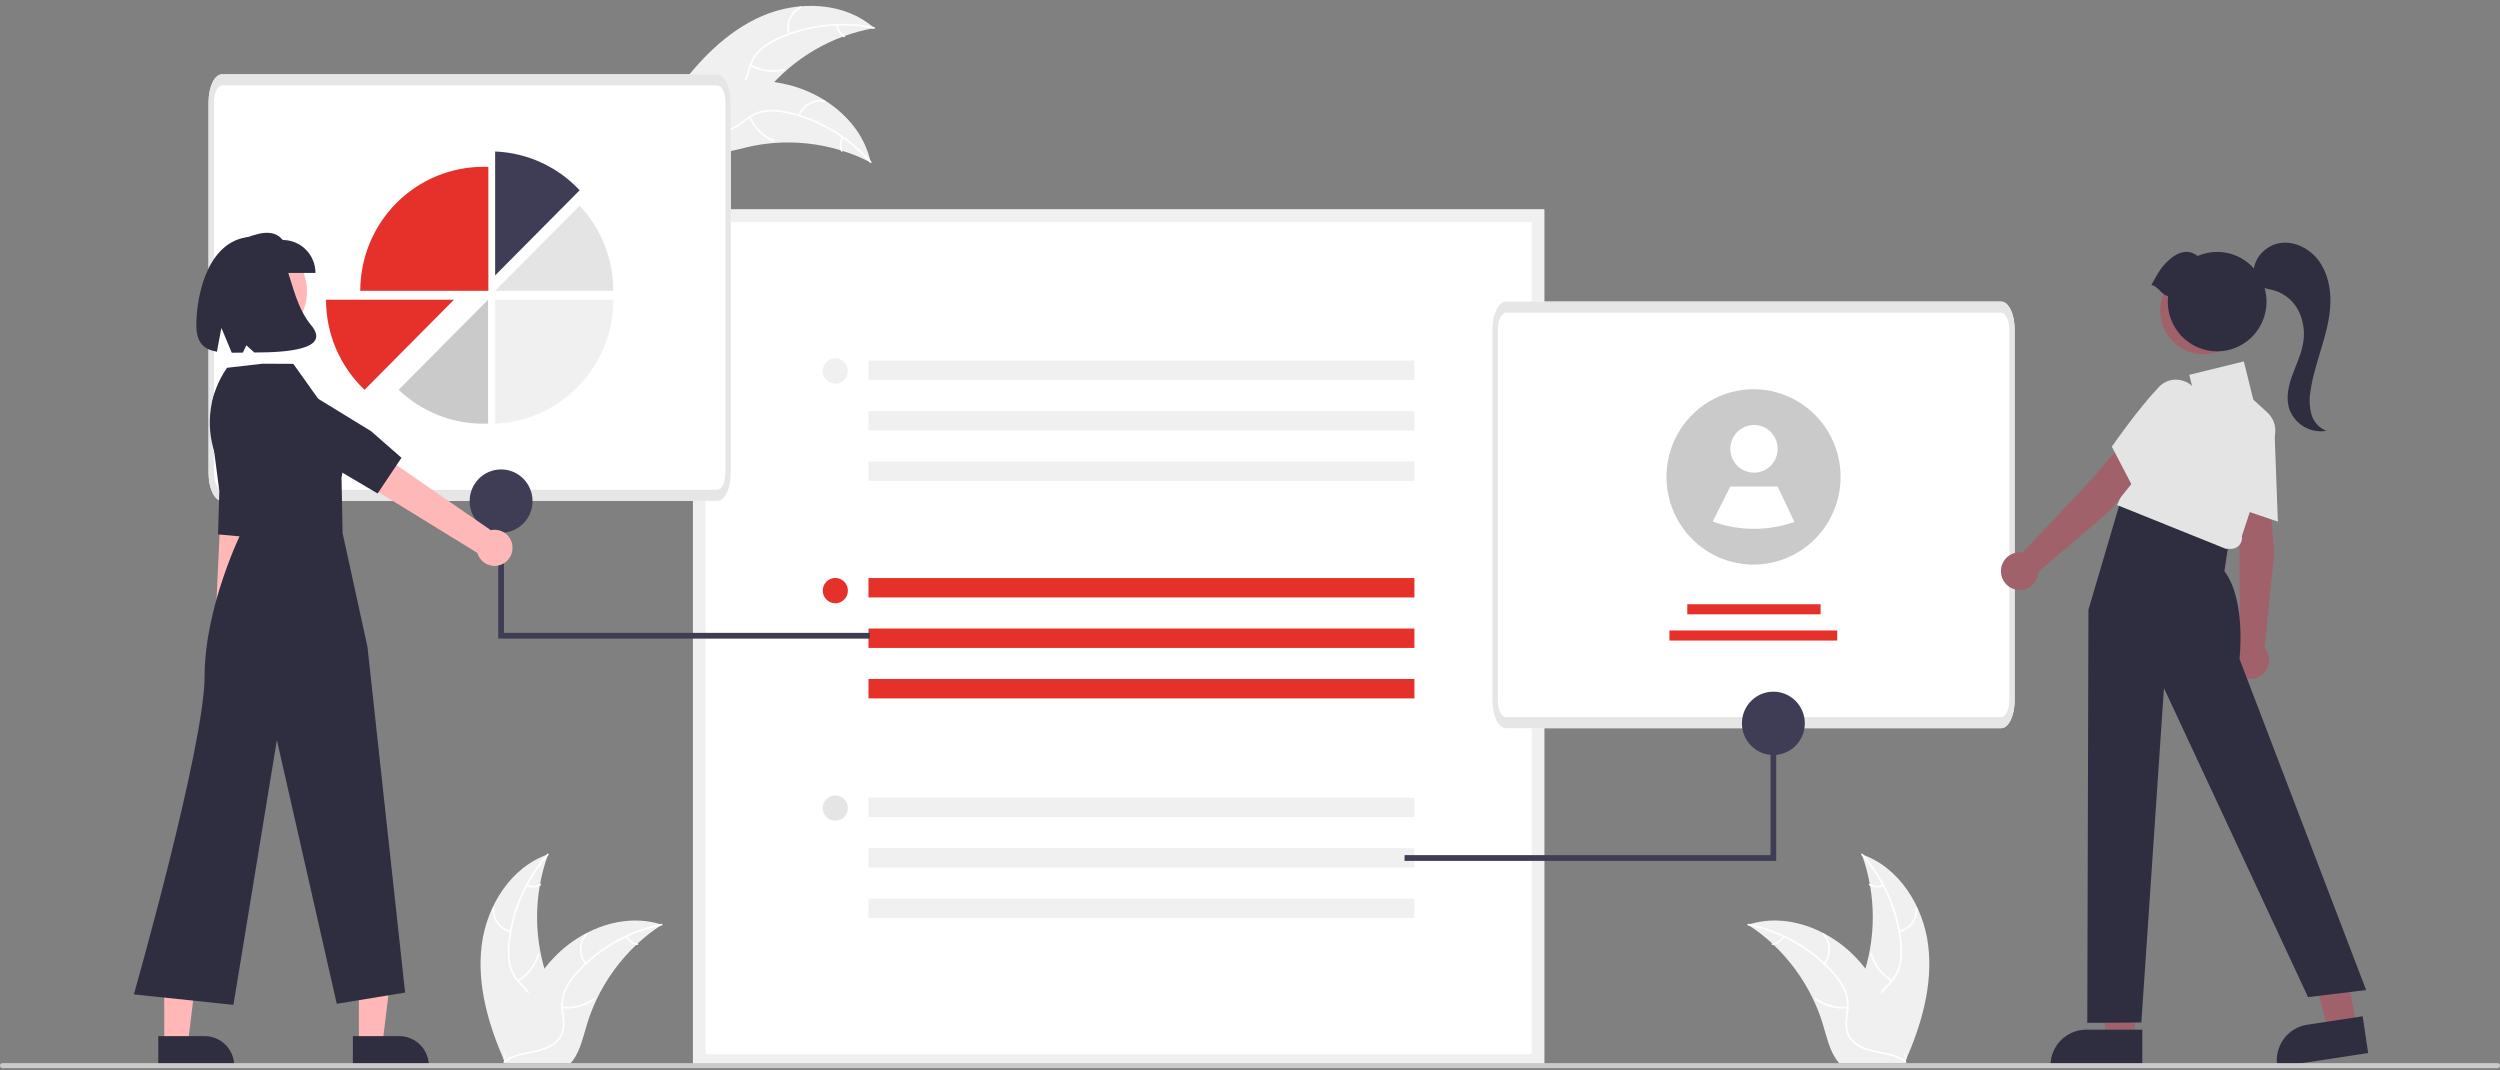 <svg width="313" height="134" viewBox="0 0 313 134" fill="none" xmlns="http://www.w3.org/2000/svg">
<rect x="0" y="0" width="313" height="134" fill="#808080" stroke="none"/>
<g clip-path="url(#clip0_657_4447)">
<path d="M95.497 1.971C100.043 0.032 105.74 0.245 109.459 3.514C104.172 4.45 99.384 7.24 95.943 11.389C94.621 12.994 93.317 14.917 91.285 15.315C90.021 15.563 88.7 15.137 87.621 14.429C86.541 13.721 85.662 12.749 84.797 11.789L84.495 11.676C87.401 7.657 90.952 3.91 95.497 1.971Z" fill="#F0F0F0"/>
<path d="M109.403 3.601C105.402 2.766 101.242 3.222 97.513 4.904C96.704 5.252 95.954 5.726 95.292 6.309C94.665 6.898 94.205 7.645 93.962 8.473C93.719 9.24 93.56 10.054 93.136 10.748C92.914 11.101 92.621 11.402 92.275 11.632C91.93 11.862 91.54 12.016 91.131 12.084C90.116 12.279 89.093 12.096 88.098 11.881C86.993 11.643 85.85 11.378 84.727 11.657C84.591 11.691 84.547 11.477 84.683 11.443C86.636 10.957 88.525 12.039 90.48 11.941C91.392 11.896 92.296 11.573 92.842 10.8C93.32 10.123 93.485 9.285 93.724 8.506C93.95 7.694 94.369 6.951 94.946 6.341C95.577 5.726 96.307 5.224 97.105 4.855C98.889 3.998 100.796 3.428 102.756 3.166C104.991 2.856 107.262 2.933 109.472 3.393C109.609 3.422 109.539 3.63 109.403 3.601Z" fill="white"/>
<path d="M98.682 4.291C98.487 3.623 98.534 2.906 98.815 2.27C99.096 1.633 99.592 1.117 100.215 0.815C100.342 0.755 100.441 0.949 100.315 1.01C99.734 1.29 99.271 1.771 99.011 2.364C98.751 2.958 98.71 3.625 98.895 4.247C98.935 4.382 98.722 4.426 98.682 4.291Z" fill="white"/>
<path d="M94.034 8.068C95.269 8.761 96.719 8.96 98.093 8.624C98.229 8.591 98.273 8.805 98.137 8.839C96.706 9.185 95.198 8.975 93.915 8.251C93.792 8.182 93.912 7.999 94.034 8.068Z" fill="white"/>
<path d="M104.914 3.136C104.936 3.41 105.025 3.675 105.174 3.906C105.323 4.137 105.526 4.328 105.766 4.46C105.889 4.527 105.769 4.71 105.647 4.643C105.382 4.496 105.158 4.285 104.993 4.03C104.828 3.775 104.728 3.484 104.701 3.181C104.696 3.152 104.702 3.123 104.718 3.099C104.733 3.075 104.757 3.058 104.785 3.051C104.813 3.045 104.843 3.051 104.867 3.067C104.891 3.083 104.908 3.108 104.914 3.136Z" fill="white"/>
<path d="M109.014 20.341C108.936 20.301 108.858 20.261 108.778 20.222C107.726 19.691 106.632 19.246 105.508 18.893C105.421 18.864 105.333 18.837 105.246 18.81C102.529 17.989 99.684 17.682 96.856 17.906C95.731 17.997 94.614 18.173 93.515 18.434C91.997 18.794 90.381 19.307 88.878 19.146C88.721 19.131 88.565 19.106 88.411 19.072L84.382 12.055C84.381 12.035 84.378 12.015 84.377 11.994L84.203 11.722C84.259 11.704 84.317 11.687 84.373 11.67C84.405 11.659 84.438 11.651 84.471 11.64C84.492 11.634 84.514 11.628 84.534 11.621C84.541 11.619 84.548 11.617 84.554 11.616C84.573 11.608 84.592 11.604 84.609 11.598C84.934 11.503 85.261 11.41 85.588 11.319C85.59 11.318 85.59 11.318 85.592 11.318C88.08 10.601 90.644 10.183 93.23 10.074C93.307 10.071 93.386 10.068 93.465 10.069C94.622 10.042 95.779 10.111 96.925 10.273C97.552 10.365 98.174 10.488 98.789 10.642C100.377 11.045 101.892 11.697 103.279 12.573C106.043 14.321 108.222 16.941 108.96 20.099C108.979 20.18 108.997 20.259 109.014 20.341Z" fill="#F0F0F0"/>
<path d="M108.917 20.377C106.222 17.285 102.628 15.126 98.645 14.208C97.791 13.995 96.909 13.919 96.032 13.982C95.179 14.072 94.366 14.39 93.676 14.904C93.024 15.37 92.41 15.922 91.657 16.22C91.269 16.367 90.855 16.429 90.441 16.403C90.028 16.378 89.624 16.264 89.257 16.07C88.331 15.611 87.623 14.844 86.957 14.069C86.218 13.209 85.463 12.304 84.4 11.847C84.271 11.791 84.364 11.593 84.493 11.648C86.342 12.445 87.204 14.454 88.823 15.562C89.578 16.078 90.493 16.369 91.391 16.082C92.177 15.832 92.81 15.263 93.467 14.786C94.132 14.275 94.911 13.936 95.737 13.798C96.608 13.69 97.491 13.732 98.349 13.922C100.286 14.319 102.149 15.02 103.87 16C105.84 17.107 107.608 18.546 109.097 20.253C109.189 20.359 109.009 20.482 108.917 20.377Z" fill="white"/>
<path d="M99.944 14.427C100.188 13.775 100.654 13.232 101.259 12.893C101.863 12.555 102.568 12.445 103.246 12.582C103.383 12.61 103.346 12.826 103.209 12.797C102.578 12.669 101.921 12.772 101.359 13.088C100.796 13.404 100.364 13.912 100.141 14.521C100.092 14.653 99.896 14.559 99.944 14.427Z" fill="white"/>
<path d="M93.976 14.624C94.548 15.926 95.587 16.964 96.885 17.529C97.013 17.585 96.92 17.784 96.792 17.728C95.442 17.137 94.364 16.055 93.771 14.698C93.715 14.569 93.92 14.495 93.976 14.624Z" fill="white"/>
<path d="M105.611 17.283C105.465 17.516 105.378 17.781 105.359 18.056C105.339 18.331 105.388 18.606 105.5 18.857C105.558 18.985 105.353 19.059 105.295 18.931C105.173 18.653 105.119 18.349 105.14 18.045C105.161 17.742 105.255 17.448 105.415 17.19C105.428 17.164 105.45 17.144 105.477 17.135C105.504 17.125 105.533 17.126 105.559 17.137C105.585 17.15 105.605 17.172 105.615 17.199C105.625 17.227 105.624 17.257 105.611 17.283Z" fill="white"/>
<path d="M267.306 130.09H263.739L262.042 116.232L267.306 116.233L267.306 130.09Z" fill="#A0616A"/>
<path d="M268.216 133.573L256.715 133.572V133.426C256.715 132.23 257.187 131.083 258.026 130.238C258.866 129.392 260.004 128.917 261.191 128.917L268.216 128.917L268.216 133.573Z" fill="#2F2E41"/>
<path d="M295.079 128.535L291.552 129.072L287.817 115.626L292.441 114.834L295.079 128.535Z" fill="#A0616A"/>
<path d="M296.495 131.841L285.123 133.573L285.101 133.428C284.924 132.245 285.22 131.04 285.924 130.078C286.629 129.116 287.684 128.474 288.858 128.296L295.804 127.238L296.495 131.841Z" fill="#2F2E41"/>
<path d="M193.338 133.572H86.758V26.225H193.338V133.572Z" fill="white"/>
<path d="M193.338 133.572H86.758V26.225H193.338V133.572ZM88.332 131.986H191.764V27.811H88.332V131.986Z" fill="#F0F0F0"/>
<path d="M177.086 72.372H108.732V74.802H177.086V72.372Z" fill="#E6312A"/>
<path d="M177.086 78.691H108.732V81.122H177.086V78.691Z" fill="#E6312A"/>
<path d="M177.086 85.01H108.732V87.44H177.086V85.01Z" fill="#E6312A"/>
<path d="M104.583 75.529C105.453 75.529 106.158 74.819 106.158 73.944C106.158 73.067 105.453 72.357 104.583 72.357C103.714 72.357 103.009 73.067 103.009 73.944C103.009 74.819 103.714 75.529 104.583 75.529Z" fill="#E6312A"/>
<path d="M177.086 45.145H108.732V47.576H177.086V45.145Z" fill="#F0F0F0"/>
<path d="M177.086 51.464H108.732V53.894H177.086V51.464Z" fill="#F0F0F0"/>
<path d="M177.086 57.782H108.732V60.212H177.086V57.782Z" fill="#F0F0F0"/>
<path d="M104.583 48.038C105.453 48.038 106.158 47.328 106.158 46.452C106.158 45.576 105.453 44.866 104.583 44.866C103.714 44.866 103.009 45.576 103.009 46.452C103.009 47.328 103.714 48.038 104.583 48.038Z" fill="#F0F0F0"/>
<path d="M177.086 99.864H108.732V102.295H177.086V99.864Z" fill="#F0F0F0"/>
<path d="M177.086 106.183H108.732V108.613H177.086V106.183Z" fill="#F0F0F0"/>
<path d="M177.086 112.501H108.732V114.931H177.086V112.501Z" fill="#F0F0F0"/>
<path d="M104.583 102.757C105.453 102.757 106.158 102.047 106.158 101.171C106.158 100.295 105.453 99.585 104.583 99.585C103.714 99.585 103.009 100.295 103.009 101.171C103.009 102.047 103.714 102.757 104.583 102.757Z" fill="#E5E5E5"/>
<path d="M250.55 91.167H188.536C187.607 91.165 186.854 89.614 186.853 87.699V41.231C186.853 39.317 187.607 37.766 188.536 37.763H250.55C251.479 37.765 252.232 39.316 252.233 41.231V87.698C252.232 89.613 251.478 91.165 250.55 91.167Z" fill="white"/>
<path d="M250.55 91.167H188.536C187.607 91.165 186.854 89.614 186.853 87.699V41.231C186.853 39.317 187.607 37.766 188.536 37.763H250.55C251.479 37.765 252.232 39.316 252.233 41.231V87.698C252.232 89.613 251.478 91.165 250.55 91.167ZM188.536 39.15C187.978 39.15 187.526 40.083 187.526 41.231V87.698C187.526 88.847 187.978 89.778 188.536 89.779H250.55C251.107 89.779 251.559 88.847 251.56 87.698V41.231C251.56 40.083 251.107 39.151 250.55 39.15L188.536 39.15Z" fill="#E6E6E6"/>
<path d="M227.94 75.65H211.247V76.914H227.94V75.65Z" fill="#E6312A"/>
<path d="M230.02 78.934H209.013V80.197H230.02V78.934Z" fill="#E6312A"/>
<path d="M230.443 59.709C230.442 61.608 229.952 63.475 229.021 65.127C228.09 66.778 226.75 68.159 225.131 69.133C223.512 70.107 221.67 70.641 219.785 70.684C217.9 70.727 216.036 70.277 214.375 69.377L214.373 69.375C212.677 68.455 211.253 67.098 210.247 65.442C209.24 63.787 208.688 61.893 208.645 59.953C208.603 58.012 209.072 56.095 210.004 54.397C210.937 52.698 212.3 51.279 213.954 50.284C215.608 49.289 217.495 48.754 219.422 48.732C221.349 48.711 223.247 49.204 224.923 50.162C226.598 51.12 227.992 52.508 228.962 54.185C229.932 55.862 230.443 57.768 230.443 59.709Z" fill="#CACACA"/>
<path d="M219.599 59.176C221.235 59.176 222.562 57.84 222.562 56.192C222.562 54.544 221.235 53.208 219.599 53.208C217.962 53.208 216.636 54.544 216.636 56.192C216.636 57.84 217.962 59.176 219.599 59.176Z" fill="white"/>
<path d="M224.657 65.343C221.345 66.514 217.733 66.5 214.43 65.303L214.428 65.302L216.635 60.913H222.561L224.657 65.343Z" fill="white"/>
<path d="M175.853 107.783H222.384V87.233H221.668V107.061H175.853V107.783Z" fill="#3F3D56"/>
<path d="M222.026 94.528C224.201 94.528 225.963 92.752 225.963 90.562C225.963 88.372 224.201 86.597 222.026 86.597C219.852 86.597 218.089 88.372 218.089 90.562C218.089 92.752 219.852 94.528 222.026 94.528Z" fill="#3F3D56"/>
<path d="M89.811 62.708H27.797C26.869 62.706 26.115 61.155 26.114 59.24V12.773C26.114 10.858 26.869 9.307 27.797 9.304H89.811C90.74 9.306 91.493 10.857 91.495 12.773V59.239C91.493 61.154 90.739 62.706 89.811 62.708Z" fill="white"/>
<path d="M89.811 62.708H27.797C26.869 62.706 26.115 61.155 26.114 59.24V12.773C26.114 10.858 26.869 9.307 27.797 9.304H89.811C90.74 9.306 91.493 10.857 91.495 12.773V59.239C91.493 61.154 90.739 62.706 89.811 62.708ZM27.797 10.691C27.24 10.691 26.788 11.624 26.787 12.773V59.239C26.787 60.388 27.24 61.319 27.797 61.321H89.811C90.369 61.321 90.821 60.388 90.822 59.239V12.773C90.822 11.624 90.369 10.692 89.811 10.691L27.797 10.691Z" fill="#E6E6E6"/>
<path d="M72.572 23.82C69.813 20.869 66.014 19.127 61.992 18.967V34.477L72.572 23.82Z" fill="#3F3D56"/>
<path d="M72.572 25.752L61.992 36.408H76.778C76.783 32.445 75.278 28.63 72.572 25.752Z" fill="#E4E4E4"/>
<path d="M76.793 37.523C76.794 38.489 76.705 39.454 76.528 40.404C76.514 40.479 76.5 40.554 76.484 40.628C76.151 42.285 75.548 43.876 74.701 45.336C74.656 45.414 74.609 45.493 74.563 45.569V45.57C73.728 46.954 72.684 48.198 71.468 49.258C71.408 49.311 71.347 49.363 71.287 49.414C68.674 51.628 65.403 52.901 61.991 53.032V37.523H76.793Z" fill="#F0F0F0"/>
<path d="M60.496 53.046C60.7 53.046 60.904 53.041 61.106 53.033V37.523L49.907 48.802C52.766 51.532 56.556 53.051 60.496 53.046Z" fill="#CACACA"/>
<path d="M60.517 20.885C58.493 20.885 56.489 21.286 54.619 22.066C52.749 22.847 51.05 23.99 49.619 25.431C48.188 26.873 47.052 28.584 46.278 30.468C45.503 32.351 45.105 34.37 45.105 36.408H61.144V20.899C60.936 20.89 60.727 20.885 60.517 20.885Z" fill="#E6312A"/>
<path d="M56.84 37.523L53.599 40.786L53.493 40.893L53.491 40.895L50.665 43.741L50.557 43.849L47.505 46.924L47.397 47.032V47.033L45.64 48.802C44.114 47.353 42.899 45.605 42.069 43.665C41.24 41.725 40.813 39.635 40.815 37.523H56.84Z" fill="#E6312A"/>
<path d="M108.911 79.957H62.38V59.407H63.096V79.235H108.911V79.957Z" fill="#3F3D56"/>
<path d="M62.737 66.703C64.912 66.703 66.674 64.927 66.674 62.737C66.674 60.547 64.912 58.772 62.737 58.772C60.563 58.772 58.8 60.547 58.8 62.737C58.8 64.927 60.563 66.703 62.737 66.703Z" fill="#3F3D56"/>
<path d="M284.082 61.418L280.121 62.463L280.385 68.93L280.417 80.705C280.027 80.977 279.728 81.361 279.56 81.808C279.391 82.255 279.362 82.743 279.474 83.207C279.587 83.671 279.837 84.09 280.191 84.407C280.546 84.725 280.987 84.927 281.458 84.987C281.929 85.046 282.406 84.961 282.828 84.741C283.249 84.521 283.594 84.178 283.817 83.756C284.041 83.335 284.131 82.855 284.078 82.38C284.025 81.905 283.829 81.458 283.518 81.097L284.735 69.279L284.082 61.418Z" fill="#A0616A"/>
<path d="M285.19 65.306L279.401 63.343L279.388 63.255C279.379 63.2 278.53 57.677 278.54 53.889C278.529 53.467 278.609 53.047 278.774 52.66C278.94 52.272 279.188 51.925 279.501 51.644C279.936 51.244 280.477 50.981 281.058 50.887C281.639 50.793 282.235 50.872 282.773 51.114C283.347 51.352 283.84 51.752 284.195 52.266C284.549 52.779 284.749 53.385 284.771 54.01L285.19 65.306Z" fill="#E4E4E4"/>
<path d="M274.42 64.764L265.565 62.456L261.473 76.339L261.327 128.06L268.098 128.017L270.928 86.156L288.967 124.837L296.24 123.958L280.384 82.493C280.384 82.493 281.257 75.167 278.493 71.504L279.075 67.695L274.42 64.764Z" fill="#2F2E41"/>
<path d="M279.337 68.72L278.667 68.71L265.061 63.232L271.57 48.629L274.661 49.195L274.098 46.928L280.927 45.247L282.115 50.034L283.868 51.639C284.31 52.044 284.625 52.569 284.776 53.15C284.927 53.732 284.907 54.345 284.718 54.916L280.68 67.119C280.713 67.316 280.703 67.517 280.651 67.71C280.599 67.903 280.505 68.081 280.378 68.234C280.25 68.386 280.09 68.509 279.911 68.593C279.731 68.677 279.535 68.72 279.337 68.72Z" fill="#E4E4E4"/>
<path d="M269.105 57.786L265.525 55.785L261.278 60.643L253.223 69.177C252.754 69.101 252.274 69.171 251.846 69.377C251.418 69.583 251.062 69.914 250.825 70.328C250.588 70.742 250.481 71.219 250.519 71.695C250.557 72.172 250.738 72.625 251.037 72.996C251.336 73.367 251.74 73.637 252.196 73.771C252.651 73.906 253.136 73.898 253.587 73.748C254.037 73.599 254.432 73.316 254.72 72.935C255.007 72.555 255.172 72.096 255.195 71.618L264.183 63.923L269.105 57.786Z" fill="#A0616A"/>
<path d="M267.237 61.368L264.4 55.92L264.451 55.847C264.483 55.801 267.658 51.219 270.264 48.488C270.546 48.175 270.891 47.927 271.277 47.762C271.663 47.598 272.08 47.52 272.499 47.534C273.087 47.548 273.659 47.735 274.144 48.071C274.628 48.407 275.005 48.879 275.227 49.428C275.479 50 275.561 50.632 275.465 51.25C275.369 51.868 275.098 52.445 274.685 52.912L267.237 61.368Z" fill="#E4E4E4"/>
<path d="M275.874 44.356C278.871 44.356 281.3 41.91 281.3 38.892C281.3 35.873 278.871 33.427 275.874 33.427C272.877 33.427 270.448 35.873 270.448 38.892C270.448 41.91 272.877 44.356 275.874 44.356Z" fill="#A0616A"/>
<path d="M269.346 35.688C270.258 34.043 270.607 33.355 271.784 32.355C272.824 31.47 274.104 31.21 275.136 32.049C276.357 31.517 277.715 31.397 279.01 31.705C280.304 32.013 281.465 32.734 282.32 33.76C283.176 34.786 283.68 36.062 283.758 37.4C283.835 38.737 283.483 40.064 282.752 41.183C282.022 42.303 280.952 43.155 279.702 43.613C278.453 44.072 277.089 44.112 275.815 43.728C274.541 43.344 273.424 42.556 272.629 41.481C271.835 40.407 271.406 39.103 271.406 37.763C271.407 37.528 271.421 37.293 271.448 37.059C270.551 36.932 270.243 35.815 269.346 35.688Z" fill="#2F2E41"/>
<path d="M29.382 83.461C29.637 83.307 29.856 83.097 30.023 82.849C30.189 82.6 30.299 82.317 30.346 82.02C30.392 81.724 30.373 81.421 30.29 81.132C30.208 80.844 30.063 80.578 29.867 80.352L32.516 53.58L28.093 53.876L26.868 80.237C26.513 80.594 26.3 81.07 26.269 81.574C26.239 82.079 26.393 82.577 26.703 82.974C27.013 83.371 27.457 83.641 27.951 83.73C28.444 83.82 28.954 83.724 29.382 83.461Z" fill="#FFB8B8"/>
<path d="M26.302 52.589L27.461 61.465L27.3 66.905L32.165 67.354L33.14 62.829L33.677 50.85C33.717 49.947 33.416 49.061 32.834 48.373C32.253 47.684 31.433 47.243 30.541 47.138C29.616 47.03 28.685 47.292 27.95 47.869C27.215 48.446 26.735 49.29 26.613 50.22L26.302 52.589Z" fill="#2F2E41"/>
<path d="M44.931 130.691H47.882L49.286 119.228H44.931L44.931 130.691Z" fill="#FFB7B7"/>
<path d="M44.179 129.721L49.99 129.721C50.972 129.721 51.914 130.114 52.609 130.813C53.303 131.513 53.694 132.461 53.694 133.451V133.572L44.179 133.572L44.179 129.721Z" fill="#2F2E41"/>
<path d="M20.566 130.691H23.517L24.92 119.228H20.565L20.566 130.691Z" fill="#FFB7B7"/>
<path d="M19.812 129.721L25.624 129.721C26.606 129.721 27.548 130.114 28.242 130.813C28.937 131.513 29.327 132.461 29.327 133.451V133.572L19.813 133.572L19.812 129.721Z" fill="#2F2E41"/>
<path d="M32.04 42.919C35.574 42.919 38.438 40.034 38.438 36.475C38.438 32.916 35.574 30.031 32.04 30.031C28.507 30.031 25.643 32.916 25.643 36.475C25.643 40.034 28.507 42.919 32.04 42.919Z" fill="#FFB8B8"/>
<path d="M32.867 45.535L28.427 46.046C27.348 47.588 26.648 49.367 26.385 51.235C26.122 53.104 26.305 55.008 26.917 56.791L30.267 66.552C30.267 66.552 25.616 75.942 25.616 84.661C25.616 93.379 16.76 124.498 16.76 124.498L29.226 125.808L34.666 92.657L42.162 125.674L50.719 124.271L46.006 80.982L42.891 66.733L42.759 59.785C42.759 59.785 44.083 54.571 40.769 51.233L36.722 45.554L32.867 45.535Z" fill="#2F2E41"/>
<path d="M64.166 68.489C64.153 68.161 64.068 67.839 63.919 67.547C63.769 67.254 63.557 66.999 63.299 66.798C63.04 66.597 62.741 66.456 62.423 66.384C62.104 66.312 61.774 66.311 61.455 66.382L37.312 49.719L35.265 54.154L59.766 69.224C59.92 69.756 60.261 70.212 60.726 70.507C61.191 70.802 61.748 70.915 62.29 70.825C62.833 70.734 63.323 70.446 63.669 70.016C64.014 69.585 64.191 69.042 64.166 68.489Z" fill="#FFB8B8"/>
<path d="M33.093 55.211L42.171 58.764L47.276 61.785L50.266 57.314L46.463 53.987L35.319 47.158C34.479 46.644 33.475 46.468 32.512 46.669C31.548 46.869 30.696 47.43 30.127 48.238C29.536 49.076 29.296 50.115 29.459 51.13C29.622 52.145 30.175 53.054 30.998 53.663L33.093 55.211Z" fill="#2F2E41"/>
<path d="M39.498 34.174H30.097V30.047C32.16 29.221 34.179 28.519 35.4 30.047C36.487 30.047 37.529 30.482 38.297 31.256C39.066 32.03 39.498 33.08 39.498 34.174Z" fill="#2F2E41"/>
<path d="M31.774 29.635C26.154 29.66 24.581 36.73 24.581 40.733C24.581 42.965 25.583 43.764 27.159 44.034L27.715 41.046L29.018 44.163C29.46 44.165 29.925 44.156 30.407 44.147L30.849 43.231L31.834 44.131C35.779 44.137 41.512 43.782 38.968 40.733C35.559 36.649 36.673 29.613 31.774 29.635Z" fill="#2F2E41"/>
<path d="M289.385 51.854C289.136 50.906 289.099 49.915 289.276 48.951C289.538 47.09 290.128 45.295 290.667 43.496C291.207 41.696 291.701 39.861 291.764 37.983C291.826 36.104 291.421 34.157 290.309 32.647C289.197 31.138 287.301 30.148 285.456 30.432C283.693 30.703 282.154 32.305 282.145 34.082C281.829 34.657 282.237 35.442 282.818 35.783C283.426 36.141 284.16 36.188 284.835 36.392C285.498 36.608 286.11 36.959 286.631 37.424C287.153 37.889 287.574 38.458 287.867 39.094C288.446 40.38 288.6 41.818 288.307 43.198C288.041 44.535 287.429 45.772 286.971 47.055C286.512 48.339 286.205 49.747 286.574 51.059C286.88 52.029 287.523 52.854 288.385 53.383C289.247 53.912 290.27 54.11 291.266 53.939C290.812 53.765 290.404 53.485 290.078 53.123C289.751 52.761 289.513 52.326 289.385 51.854Z" fill="#2F2E41"/>
<path d="M312.686 133.733H0.314C0.231 133.733 0.151 133.7 0.092 133.64C0.033 133.581 0 133.501 0 133.417C0 133.333 0.033 133.253 0.092 133.193C0.151 133.134 0.231 133.101 0.314 133.101H312.686C312.769 133.101 312.849 133.134 312.908 133.193C312.967 133.253 313 133.333 313 133.417C313 133.501 312.967 133.581 312.908 133.64C312.849 133.7 312.769 133.733 312.686 133.733Z" fill="#CACACA"/>
<path d="M241.41 118.361C240.801 113.428 237.765 108.566 233.093 106.961C234.936 112.039 234.935 117.61 233.092 122.688C232.374 124.643 231.374 126.743 232.049 128.714C232.469 129.941 233.497 130.879 234.646 131.466C235.795 132.052 237.07 132.332 238.329 132.606L238.576 132.813C240.575 128.267 242.019 123.295 241.41 118.361Z" fill="#F0F0F0"/>
<path d="M233.047 107.054C235.768 110.125 237.459 113.98 237.88 118.073C237.986 118.953 237.954 119.844 237.785 120.713C237.593 121.555 237.18 122.329 236.591 122.956C236.052 123.552 235.433 124.098 235.048 124.815C234.857 125.185 234.745 125.592 234.72 126.008C234.695 126.425 234.758 126.842 234.905 127.232C235.245 128.214 235.915 129.015 236.597 129.775C237.355 130.619 238.155 131.483 238.477 132.602C238.516 132.737 238.722 132.668 238.683 132.533C238.123 130.587 236.247 129.481 235.353 127.728C234.935 126.91 234.76 125.961 235.152 125.097C235.494 124.342 236.132 123.778 236.682 123.18C237.266 122.577 237.695 121.839 237.93 121.031C238.143 120.173 238.209 119.285 238.126 118.404C237.97 116.419 237.505 114.471 236.749 112.632C235.897 110.528 234.694 108.586 233.191 106.89C233.098 106.785 232.955 106.95 233.047 107.054Z" fill="white"/>
<path d="M237.821 116.748C238.493 116.583 239.085 116.183 239.492 115.62C239.899 115.056 240.093 114.365 240.041 113.67C240.03 113.53 239.812 113.541 239.824 113.681C239.874 114.328 239.692 114.972 239.313 115.496C238.933 116.02 238.38 116.39 237.753 116.539C237.617 116.572 237.685 116.78 237.821 116.748Z" fill="white"/>
<path d="M236.902 122.691C235.688 121.96 234.792 120.796 234.392 119.43C234.353 119.294 234.146 119.363 234.186 119.499C234.604 120.92 235.539 122.129 236.805 122.886C236.925 122.958 237.022 122.762 236.902 122.691Z" fill="white"/>
<path d="M235.695 110.735C235.448 110.853 235.176 110.908 234.903 110.894C234.63 110.88 234.364 110.798 234.13 110.655C234.011 110.581 233.914 110.778 234.033 110.851C234.292 111.007 234.585 111.097 234.886 111.113C235.188 111.13 235.489 111.071 235.763 110.943C235.79 110.933 235.812 110.913 235.825 110.888C235.838 110.862 235.84 110.832 235.832 110.805C235.823 110.777 235.804 110.754 235.778 110.741C235.752 110.728 235.722 110.726 235.695 110.735Z" fill="white"/>
<path d="M218.854 115.773C218.927 115.821 219 115.869 219.074 115.919C220.058 116.57 220.987 117.301 221.854 118.105C221.922 118.166 221.99 118.229 222.056 118.291C224.122 120.249 225.81 122.576 227.033 125.154C227.519 126.181 227.927 127.243 228.252 128.331C228.702 129.835 229.071 131.501 229.962 132.731C230.053 132.86 230.153 132.984 230.259 133.101H238.307C238.325 133.091 238.344 133.084 238.362 133.075L238.683 133.09C238.67 133.032 238.656 132.973 238.643 132.916C238.636 132.882 238.626 132.849 238.619 132.816C238.614 132.794 238.608 132.771 238.604 132.751C238.603 132.744 238.601 132.736 238.599 132.731C238.595 132.71 238.59 132.692 238.586 132.673C238.505 132.342 238.422 132.011 238.336 131.68C238.336 131.679 238.336 131.679 238.335 131.677C237.706 129.148 236.781 126.703 235.58 124.394C235.544 124.326 235.507 124.255 235.466 124.187C234.91 123.165 234.272 122.19 233.559 121.272C233.166 120.771 232.749 120.29 232.308 119.832C231.167 118.649 229.849 117.654 228.401 116.884C225.515 115.349 222.173 114.761 219.088 115.699C219.01 115.723 218.932 115.747 218.854 115.773Z" fill="#F0F0F0"/>
<path d="M218.872 115.876C222.879 116.678 226.534 118.731 229.317 121.744C229.927 122.382 230.434 123.112 230.819 123.909C231.169 124.698 231.302 125.566 231.206 126.424C231.132 127.226 230.965 128.038 231.086 128.844C231.154 129.255 231.308 129.648 231.537 129.995C231.766 130.343 232.066 130.638 232.416 130.861C233.275 131.439 234.288 131.672 235.287 131.865C236.397 132.079 237.552 132.284 238.478 132.982C238.59 133.066 238.714 132.886 238.602 132.802C236.991 131.587 234.833 131.842 233.071 130.985C232.248 130.585 231.541 129.933 231.337 129.006C231.159 128.196 231.331 127.359 231.413 126.548C231.519 125.712 231.42 124.863 231.125 124.074C230.782 123.26 230.304 122.511 229.711 121.859C228.4 120.368 226.865 119.095 225.161 118.085C223.223 116.922 221.101 116.101 218.888 115.658C218.751 115.63 218.736 115.849 218.872 115.876Z" fill="white"/>
<path d="M228.478 120.72C228.916 120.181 229.15 119.503 229.138 118.806C229.126 118.11 228.868 117.44 228.411 116.917C228.318 116.812 228.151 116.952 228.244 117.058C228.671 117.544 228.911 118.168 228.921 118.816C228.931 119.465 228.71 120.096 228.299 120.596C228.21 120.704 228.389 120.828 228.478 120.72Z" fill="white"/>
<path d="M231.297 126.022C229.891 126.175 228.48 125.789 227.344 124.941C227.231 124.857 227.108 125.037 227.22 125.121C228.404 126.002 229.873 126.4 231.336 126.238C231.476 126.222 231.436 126.007 231.297 126.022Z" fill="white"/>
<path d="M223.186 117.209C223.059 117.453 222.874 117.662 222.648 117.816C222.422 117.971 222.161 118.066 221.889 118.094C221.749 118.108 221.789 118.323 221.928 118.309C222.228 118.277 222.516 118.172 222.766 118.002C223.017 117.832 223.222 117.602 223.364 117.334C223.38 117.31 223.386 117.28 223.381 117.252C223.376 117.224 223.36 117.199 223.337 117.181C223.313 117.165 223.284 117.159 223.256 117.164C223.227 117.169 223.202 117.185 223.186 117.209Z" fill="white"/>
<path d="M60.306 118.361C60.915 113.428 63.951 108.566 68.622 106.961C66.78 112.039 66.781 117.61 68.624 122.688C69.341 124.643 70.342 126.743 69.667 128.714C69.247 129.941 68.219 130.879 67.07 131.466C65.921 132.052 64.646 132.332 63.387 132.606L63.139 132.813C61.141 128.267 59.697 123.295 60.306 118.361Z" fill="#F0F0F0"/>
<path d="M68.669 107.054C65.949 110.125 64.258 113.98 63.837 118.073C63.731 118.953 63.763 119.844 63.932 120.713C64.124 121.555 64.536 122.329 65.126 122.956C65.664 123.552 66.283 124.098 66.668 124.815C66.86 125.185 66.972 125.592 66.997 126.008C67.022 126.425 66.959 126.842 66.812 127.232C66.472 128.214 65.802 129.015 65.12 129.775C64.362 130.619 63.562 131.483 63.24 132.602C63.201 132.737 62.994 132.668 63.033 132.533C63.593 130.587 65.469 129.481 66.364 127.728C66.781 126.91 66.956 125.961 66.565 125.097C66.223 124.342 65.585 123.778 65.035 123.18C64.451 122.577 64.022 121.839 63.786 121.031C63.574 120.173 63.507 119.285 63.591 118.404C63.746 116.419 64.211 114.471 64.968 112.632C65.82 110.528 67.023 108.586 68.525 106.89C68.618 106.785 68.762 106.95 68.669 107.054Z" fill="white"/>
<path d="M63.895 116.748C63.223 116.583 62.631 116.183 62.224 115.62C61.818 115.056 61.623 114.365 61.675 113.67C61.687 113.53 61.904 113.541 61.893 113.681C61.843 114.328 62.024 114.972 62.404 115.496C62.783 116.02 63.337 116.39 63.964 116.539C64.1 116.572 64.031 116.78 63.895 116.748Z" fill="white"/>
<path d="M64.814 122.691C66.028 121.96 66.924 120.796 67.324 119.43C67.363 119.294 67.57 119.363 67.53 119.499C67.112 120.92 66.177 122.129 64.912 122.886C64.791 122.958 64.694 122.762 64.814 122.691Z" fill="white"/>
<path d="M66.022 110.735C66.269 110.853 66.541 110.908 66.814 110.894C67.087 110.88 67.353 110.798 67.586 110.655C67.706 110.581 67.803 110.778 67.684 110.851C67.425 111.007 67.132 111.097 66.83 111.113C66.529 111.13 66.228 111.071 65.954 110.943C65.927 110.933 65.905 110.913 65.892 110.888C65.879 110.862 65.876 110.832 65.885 110.805C65.894 110.777 65.913 110.754 65.939 110.741C65.965 110.728 65.995 110.726 66.022 110.735Z" fill="white"/>
<path d="M82.862 115.773C82.789 115.821 82.715 115.869 82.642 115.919C81.658 116.57 80.728 117.301 79.862 118.105C79.794 118.166 79.726 118.229 79.66 118.291C77.593 120.249 75.906 122.576 74.682 125.154C74.197 126.181 73.789 127.243 73.463 128.331C73.013 129.835 72.644 131.501 71.754 132.731C71.662 132.86 71.563 132.984 71.456 133.101H63.409C63.39 133.091 63.372 133.084 63.353 133.075L63.032 133.09C63.045 133.032 63.06 132.973 63.073 132.916C63.08 132.882 63.089 132.849 63.096 132.816C63.102 132.794 63.108 132.771 63.111 132.751C63.113 132.744 63.115 132.736 63.117 132.731C63.12 132.71 63.126 132.692 63.13 132.673C63.21 132.342 63.294 132.011 63.379 131.68C63.379 131.679 63.379 131.679 63.381 131.677C64.01 129.148 64.934 126.703 66.135 124.394C66.172 124.326 66.209 124.255 66.249 124.187C66.805 123.165 67.443 122.19 68.157 121.272C68.549 120.771 68.966 120.29 69.407 119.832C70.548 118.649 71.867 117.654 73.314 116.884C76.201 115.349 79.542 114.761 82.627 115.699C82.706 115.723 82.783 115.747 82.862 115.773Z" fill="#F0F0F0"/>
<path d="M82.844 115.876C78.836 116.678 75.181 118.731 72.399 121.744C71.788 122.382 71.281 123.112 70.897 123.909C70.547 124.698 70.413 125.566 70.509 126.424C70.583 127.226 70.751 128.038 70.629 128.844C70.561 129.255 70.408 129.648 70.178 129.995C69.949 130.343 69.65 130.638 69.299 130.861C68.441 131.439 67.427 131.672 66.428 131.865C65.319 132.079 64.163 132.284 63.237 132.982C63.125 133.066 63.001 132.886 63.113 132.802C64.724 131.587 66.883 131.842 68.645 130.985C69.467 130.585 70.174 129.933 70.378 129.006C70.556 128.196 70.384 127.359 70.303 126.548C70.197 125.712 70.295 124.863 70.59 124.074C70.933 123.26 71.412 122.511 72.004 121.859C73.315 120.368 74.851 119.095 76.554 118.085C78.493 116.922 80.614 116.101 82.827 115.658C82.964 115.63 82.98 115.849 82.844 115.876Z" fill="white"/>
<path d="M73.239 120.72C72.8 120.181 72.566 119.503 72.579 118.806C72.591 118.11 72.849 117.44 73.306 116.917C73.398 116.812 73.566 116.952 73.473 117.058C73.046 117.544 72.806 118.168 72.796 118.816C72.786 119.465 73.006 120.096 73.418 120.596C73.507 120.704 73.328 120.828 73.239 120.72Z" fill="white"/>
<path d="M70.419 126.022C71.825 126.175 73.236 125.789 74.372 124.941C74.484 124.857 74.608 125.037 74.496 125.121C73.312 126.002 71.843 126.4 70.38 126.238C70.24 126.222 70.28 126.007 70.419 126.022Z" fill="white"/>
<path d="M78.53 117.209C78.656 117.453 78.841 117.662 79.067 117.816C79.294 117.971 79.555 118.066 79.827 118.094C79.966 118.108 79.927 118.323 79.788 118.309C79.487 118.277 79.2 118.172 78.949 118.002C78.698 117.832 78.493 117.602 78.351 117.334C78.335 117.31 78.33 117.28 78.335 117.252C78.34 117.224 78.356 117.199 78.379 117.181C78.402 117.165 78.431 117.159 78.46 117.164C78.488 117.169 78.513 117.185 78.53 117.209Z" fill="white"/>
</g>
<defs>
<clipPath id="clip0_657_4447">
<rect width="313" height="133" fill="white" transform="translate(0 0.733)"/>
</clipPath>
</defs>
</svg>
